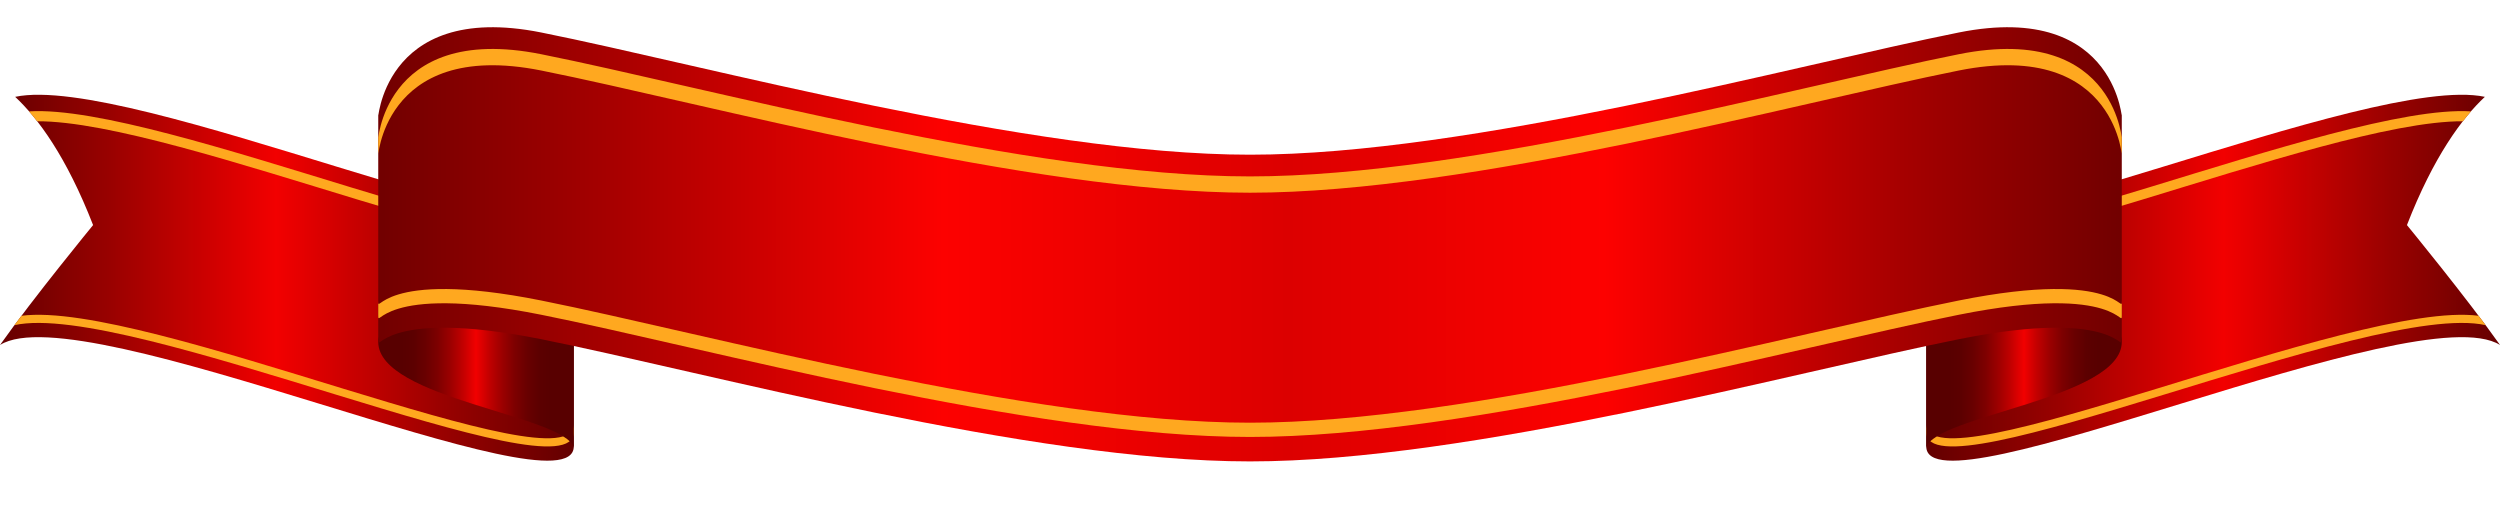 <?xml version="1.0" encoding="UTF-8"?><svg xmlns="http://www.w3.org/2000/svg" xmlns:xlink="http://www.w3.org/1999/xlink" height="97.1" preserveAspectRatio="xMidYMid meet" version="1.0" viewBox="0.0 -5.1 468.3 97.1" width="468.3" zoomAndPan="magnify"><g><linearGradient gradientTransform="matrix(-1 0 0 1 1485.405 0)" gradientUnits="userSpaceOnUse" id="a" x1="1013.168" x2="1124.579" xlink:actuate="onLoad" xlink:show="other" xlink:type="simple" xmlns:xlink="http://www.w3.org/1999/xlink" y1="46.923" y2="46.923"><stop offset="0" stop-color="#5c0000"/><stop offset=".22" stop-color="#990100"/><stop offset=".5" stop-color="#f20000"/><stop offset=".78" stop-color="#990100"/><stop offset="1" stop-color="#630000"/></linearGradient><path d="M465.463,13.039C444.044,8.477,360.826,45.892,360.826,33.11V78.52 c0,13.451,92.185-28.702,107.479-18.994c-6.17-8.74-17.436-22.464-17.436-22.464C455.87,24.207,461.202,17.033,465.463,13.039z" fill="url(#a)"/><g id="change1_1"><path d="M360.826,36.173v1.908c0,12.068,74.224-20.632,100.521-20.463c0.514-0.659,1.02-1.284,1.516-1.855 C438.047,14.217,360.826,48.484,360.826,36.173z" fill="#ffa81f"/></g><g id="change1_2"><path d="M360.826,74.328v1.526c0,12.807,83.573-24.793,104.773-20.046c-0.43-0.576-0.87-1.164-1.317-1.756 C441.154,50.987,360.826,86.883,360.826,74.328z" fill="#ffa81f"/></g><linearGradient gradientTransform="translate(475.424)" gradientUnits="userSpaceOnUse" id="b" x1="-479.356" x2="-367.945" xlink:actuate="onLoad" xlink:show="other" xlink:type="simple" xmlns:xlink="http://www.w3.org/1999/xlink" y1="46.923" y2="46.923"><stop offset="0" stop-color="#5c0000"/><stop offset=".22" stop-color="#990100"/><stop offset=".5" stop-color="#f20000"/><stop offset=".78" stop-color="#990100"/><stop offset="1" stop-color="#630000"/></linearGradient><path d="M2.843,13.039c21.42-4.562,104.636,32.853,104.636,20.071V78.52 c0,13.451-92.184-28.702-107.478-18.994c6.171-8.74,17.436-22.464,17.436-22.464C12.436,24.207,7.104,17.033,2.843,13.039z" fill="url(#b)"/><g id="change1_3"><path d="M107.478,36.173v1.908c0,12.068-74.223-20.632-100.518-20.463c-0.515-0.659-1.022-1.284-1.519-1.855 C30.259,14.217,107.478,48.484,107.478,36.173z" fill="#ffa81f"/></g><g id="change1_4"><path d="M107.478,74.328v1.526c0,12.807-83.572-24.793-104.773-20.046c0.43-0.576,0.873-1.164,1.318-1.756 C27.151,50.987,107.478,86.883,107.478,74.328z" fill="#ffa81f"/></g><linearGradient gradientUnits="userSpaceOnUse" id="c" x1="70.852" x2="107.478" xlink:actuate="onLoad" xlink:show="other" xlink:type="simple" xmlns:xlink="http://www.w3.org/1999/xlink" y1="61.998" y2="61.998"><stop offset=".12" stop-color="#580000"/><stop offset=".179" stop-color="#5c0000"/><stop offset=".241" stop-color="#690000"/><stop offset=".303" stop-color="#7d0000"/><stop offset=".366" stop-color="#9a0000"/><stop offset=".43" stop-color="#c00000"/><stop offset=".494" stop-color="#ed0000"/><stop offset=".5" stop-color="#f20000"/><stop offset=".502" stop-color="#f00000"/><stop offset=".568" stop-color="#c20000"/><stop offset=".633" stop-color="#9c0000"/><stop offset=".697" stop-color="#7e0000"/><stop offset=".76" stop-color="#690000"/><stop offset=".822" stop-color="#5c0000"/><stop offset=".88" stop-color="#580000"/></linearGradient><path d="M70.852,58.946c0,10.684,35.102,13.734,36.627,19.84V45.21 C107.478,45.21,70.852,49.789,70.852,58.946z" fill="url(#c)"/><linearGradient gradientTransform="matrix(-1 0 0 1 1485.405 0)" gradientUnits="userSpaceOnUse" id="d" x1="1087.951" x2="1124.579" xlink:actuate="onLoad" xlink:show="other" xlink:type="simple" xmlns:xlink="http://www.w3.org/1999/xlink" y1="61.998" y2="61.998"><stop offset=".12" stop-color="#580000"/><stop offset=".179" stop-color="#5c0000"/><stop offset=".241" stop-color="#690000"/><stop offset=".303" stop-color="#7d0000"/><stop offset=".366" stop-color="#9a0000"/><stop offset=".43" stop-color="#c00000"/><stop offset=".494" stop-color="#ed0000"/><stop offset=".5" stop-color="#f20000"/><stop offset=".502" stop-color="#f00000"/><stop offset=".568" stop-color="#c20000"/><stop offset=".633" stop-color="#9c0000"/><stop offset=".697" stop-color="#7e0000"/><stop offset=".76" stop-color="#690000"/><stop offset=".822" stop-color="#5c0000"/><stop offset=".88" stop-color="#580000"/></linearGradient><path d="M397.454,58.946c0,10.684-35.103,13.734-36.628,19.84V45.21 C360.826,45.21,397.454,49.789,397.454,58.946z" fill="url(#d)"/><linearGradient gradientUnits="userSpaceOnUse" id="e" x1="70.852" x2="397.454" xlink:actuate="onLoad" xlink:show="other" xlink:type="simple" xmlns:xlink="http://www.w3.org/1999/xlink" y1="40.666" y2="40.666"><stop offset="0" stop-color="#710000"/><stop offset=".132" stop-color="#a60000"/><stop offset=".324" stop-color="#fd0100"/><stop offset=".522" stop-color="#dc0000"/><stop offset=".703" stop-color="#fd0100"/><stop offset=".874" stop-color="#a60000"/><stop offset="1" stop-color="#710000"/></linearGradient><path d="M366.931,0.984c-30.525,6.105-91.573,22.894-132.777,22.894 c-41.207,0-102.255-16.789-132.778-22.894C70.852-5.121,70.852,19.299,70.852,16.248v42.19c0,3.052,0-6.105,30.523,0 c30.524,6.104,91.571,22.893,132.778,22.893c41.204,0,102.252-16.789,132.777-22.893c30.523-6.105,30.523,3.052,30.523,0v-42.19 C397.454,19.299,397.454-5.121,366.931,0.984z" fill="url(#e)"/><g id="change1_5"><path d="M366.931,51.189c-30.525,6.104-91.573,22.892-132.777,22.892 c-41.207,0-102.255-16.787-132.778-22.892c-30.523-6.106-30.523,3.051-30.523,0v2.67c0,3.051,0-6.106,30.523,0 c30.524,6.103,91.571,22.892,132.778,22.892c41.204,0,102.252-16.789,132.777-22.892c30.523-6.106,30.523,3.051,30.523,0v-2.67 C397.454,54.24,397.454,45.083,366.931,51.189z" fill="#ffa81f"/></g><g id="change1_6"><path d="M366.931,5.054c-30.525,6.103-91.573,22.892-132.777,22.892 c-41.207,0-102.255-16.789-132.778-22.892C70.852-1.051,70.852,23.369,70.852,20.316v3.053c0,3.052,0-21.367,30.523-15.262 C131.898,14.213,192.946,31,234.153,31c41.204,0,102.252-16.787,132.777-22.893c30.523-6.104,30.523,18.314,30.523,15.262v-3.053 C397.454,23.369,397.454-1.051,366.931,5.054z" fill="#ffa81f"/></g></g></svg>